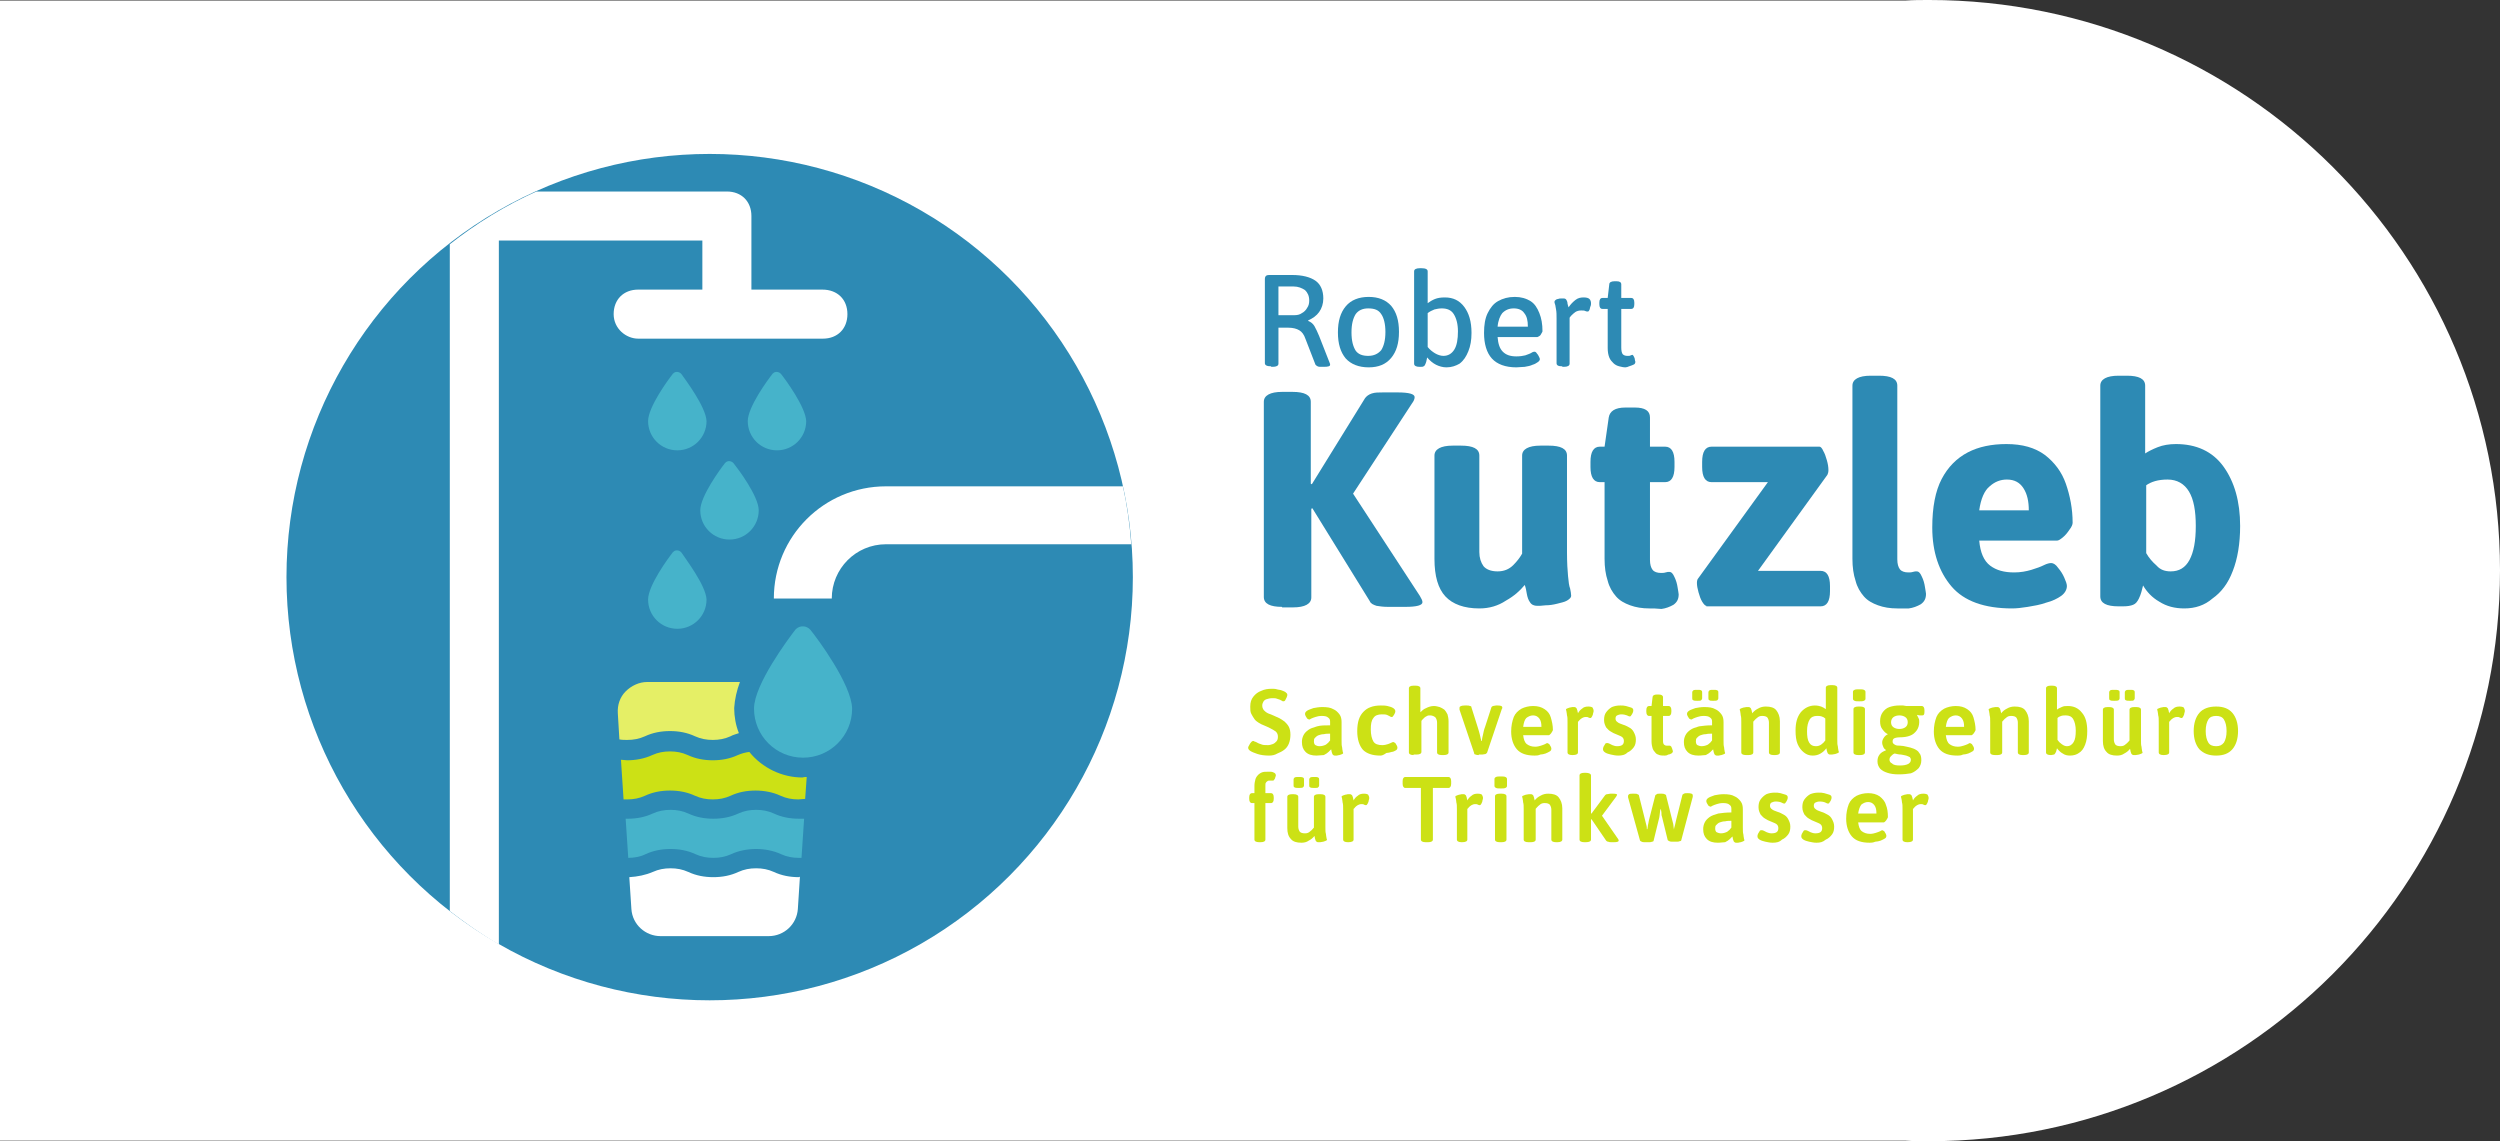<?xml version="1.0" encoding="utf-8"?>
<!-- Generator: Adobe Illustrator 27.0.0, SVG Export Plug-In . SVG Version: 6.00 Build 0)  -->
<svg version="1.1" id="Ebene_2_00000129924380348402092450000000781062879333935264_"
	 xmlns="http://www.w3.org/2000/svg" xmlns:xlink="http://www.w3.org/1999/xlink" x="0px" y="0px" viewBox="0 0 479.1 218.7"
	 style="enable-background:new 0 0 479.1 218.7;" xml:space="preserve">
<rect x="0" y="0" width="479.1" height="218.7" fill="#333333" stroke="none"/>
<style type="text/css">
	.st0{fill:#FFFFFF;}
	.st1{fill:#2D8AB4;}
	.st2{fill:#CCE115;}
	.st3{fill:#46B3CA;}
	.st4{fill:#E5EF66;}
</style>
<path class="st0" d="M369.7,0c-1.5,0-3,0-4.5,0.1H0v218.5h365.2c1.5,0.1,3,0.1,4.5,0.1c60.4,0,109.4-49,109.4-109.4S430.1,0,369.7,0
	z"/>
<g>
	<g>
		<path class="st1" d="M245.7,116.3c-2.3,0-3.5-0.6-3.5-1.9V77c0-1.2,1.2-1.9,3.5-1.9h2c2.3,0,3.5,0.6,3.5,1.9v15.7l0.2,0.1
			l10.2-16.5c0.3-0.4,0.7-0.7,1.3-0.9c0.6-0.2,1.3-0.2,2.2-0.2h2.7c2.2,0,3.3,0.3,3.3,0.9c0,0.4-0.2,0.8-0.5,1.2l-11.3,17.3
			l12.8,19.6c0.3,0.5,0.5,0.9,0.5,1.2c0,0.6-1.1,0.9-3.3,0.9H266c-0.9,0-1.6-0.1-2.2-0.2c-0.6-0.2-1.1-0.4-1.3-0.9l-11-17.8
			l-0.2,0.1v17c0,1.2-1.2,1.9-3.5,1.9H245.7z"/>
		<path class="st1" d="M283.5,116.6c-2.9,0-5.1-0.8-6.5-2.3s-2.1-3.9-2.1-7.2V87.3c0-1.2,1.2-1.9,3.5-1.9h1.6c2.3,0,3.5,0.6,3.5,1.9
			v18.5c0,1.1,0.3,2,0.8,2.7c0.5,0.6,1.4,1,2.7,1c1.2,0,2.2-0.4,3-1.2c0.8-0.8,1.3-1.5,1.7-2.2V87.3c0-1.2,1.2-1.9,3.5-1.9h1.6
			c2.3,0,3.5,0.6,3.5,1.9v18.5c0,2,0.1,3.6,0.2,4.6c0.1,1.1,0.2,1.9,0.4,2.4c0.1,0.5,0.2,1,0.2,1.4c0,0.3-0.3,0.6-0.8,0.9
			s-1.2,0.4-1.9,0.6c-0.8,0.2-1.5,0.3-2.2,0.3c-0.7,0.1-1.3,0.1-1.6,0.1c-0.6,0-1.1-0.2-1.4-0.7c-0.3-0.4-0.5-1-0.6-1.6
			c-0.1-0.6-0.2-1.2-0.4-1.7c-0.9,1.1-2,2.1-3.6,3C287.1,116.1,285.4,116.6,283.5,116.6z"/>
		<path class="st1" d="M316.1,116.6c-1.4,0-2.6-0.2-3.7-0.6s-2-0.9-2.7-1.7c-0.7-0.8-1.3-1.8-1.6-3c-0.4-1.2-0.6-2.6-0.6-4.2V92.4
			h-0.9c-1.2,0-1.8-1-1.8-2.9v-1c0-1.9,0.6-2.9,1.8-2.9h0.9l0.8-5.6c0.2-1.2,1.2-1.9,3.2-1.9h1.8c1.9,0,2.9,0.6,2.9,1.9v5.6h2.9
			c1.2,0,1.8,1,1.8,2.9v1c0,1.9-0.6,2.9-1.8,2.9h-2.9v14.9c0,0.9,0.2,1.5,0.5,1.9c0.3,0.4,0.9,0.6,1.6,0.6c0.3,0,0.6,0,0.9-0.1
			c0.3-0.1,0.5-0.1,0.7-0.1c0.4,0,0.7,0.3,1,1c0.3,0.6,0.5,1.3,0.6,2c0.1,0.7,0.2,1.1,0.2,1.3c0,0.9-0.3,1.5-1,2
			c-0.7,0.4-1.5,0.7-2.3,0.8C317.5,116.6,316.7,116.6,316.1,116.6z"/>
		<path class="st1" d="M327,116.1c-0.2,0-0.5-0.3-0.8-0.8c-0.3-0.5-0.5-1.1-0.7-1.8c-0.2-0.7-0.3-1.3-0.3-1.8c0-0.4,0.1-0.7,0.2-0.8
			l13.4-18.5H328c-1.2,0-1.8-1-1.8-2.9v-1c0-1.9,0.6-2.9,1.8-2.9h20.7c0.2,0,0.5,0.3,0.7,0.8c0.3,0.5,0.5,1.1,0.7,1.8
			c0.2,0.7,0.3,1.3,0.3,1.9c0,0.4-0.1,0.7-0.2,0.9l-13.3,18.4h12c1.2,0,1.8,1,1.8,2.9v1c0,1.9-0.6,2.9-1.8,2.9H327z"/>
		<path class="st1" d="M363.6,116.6c-1.4,0-2.6-0.2-3.7-0.6c-1.1-0.4-2-0.9-2.7-1.7c-0.7-0.8-1.3-1.8-1.6-3
			c-0.4-1.2-0.6-2.6-0.6-4.2V73.9c0-1.2,1.2-1.9,3.5-1.9h1.6c2.3,0,3.5,0.6,3.5,1.9v33.3c0,0.9,0.2,1.5,0.5,1.9
			c0.3,0.4,0.9,0.6,1.6,0.6c0.3,0,0.6,0,0.9-0.1c0.3-0.1,0.5-0.1,0.7-0.1c0.4,0,0.7,0.3,1,1c0.3,0.6,0.5,1.3,0.6,2
			c0.1,0.7,0.2,1.1,0.2,1.3c0,0.9-0.3,1.5-1,2c-0.7,0.4-1.5,0.7-2.3,0.8C364.9,116.6,364.2,116.6,363.6,116.6z"/>
		<path class="st1" d="M385.6,116.6c-5.3,0-9.2-1.4-11.6-4.2c-2.4-2.8-3.7-6.6-3.7-11.3c0-3.9,0.6-7,1.8-9.3c1.2-2.3,2.9-4,5-5.1
			c2.1-1.1,4.6-1.6,7.4-1.6c3.1,0,5.5,0.7,7.4,2.1c1.8,1.4,3.2,3.2,4,5.5c0.8,2.3,1.3,4.8,1.3,7.5c0,0.3-0.2,0.8-0.6,1.3
			c-0.4,0.6-0.8,1.1-1.3,1.5c-0.5,0.4-0.8,0.6-1.1,0.6h-14.9c0.2,2.3,0.9,3.9,2.1,4.8c1.2,0.9,2.7,1.3,4.6,1.3
			c1.2,0,2.3-0.2,3.3-0.5c1-0.3,1.8-0.6,2.4-0.9c0.6-0.3,1.1-0.4,1.4-0.4c0.4,0,0.9,0.3,1.3,0.9c0.5,0.6,0.9,1.2,1.2,1.9
			c0.3,0.7,0.5,1.2,0.5,1.6c0,0.7-0.4,1.4-1.1,1.9s-1.7,1-2.9,1.3c-1.1,0.4-2.3,0.6-3.5,0.8C387.4,116.5,386.4,116.6,385.6,116.6z
			 M379.3,97.8h9.5c0-1.7-0.3-3.1-1-4.2c-0.7-1.1-1.7-1.7-3.2-1.7c-1.2,0-2.3,0.4-3.3,1.3C380.3,94,379.6,95.6,379.3,97.8z"/>
		<path class="st1" d="M418.6,116.6c-1.8,0-3.4-0.4-4.8-1.3c-1.4-0.8-2.4-1.9-3.1-3.1c-0.2,0.8-0.4,1.7-0.8,2.5
			c-0.3,0.6-0.6,1-1.1,1.2c-0.5,0.2-1.1,0.3-2,0.3H406c-2.3,0-3.5-0.6-3.5-1.9V73.9c0-1.2,1.2-1.9,3.5-1.9h1.6
			c2.3,0,3.5,0.6,3.5,1.9v13c0.6-0.4,1.4-0.8,2.4-1.2c1-0.4,2.2-0.6,3.5-0.6c3.9,0,7,1.4,9.1,4.3c2.1,2.9,3.2,6.7,3.2,11.4
			c0,3.4-0.5,6.3-1.4,8.6c-0.9,2.4-2.2,4.1-3.9,5.3C422.5,116,420.7,116.6,418.6,116.6z M416,109.5c1.6,0,2.8-0.7,3.6-2.2
			c0.8-1.5,1.2-3.6,1.2-6.5c0-2.9-0.4-5.1-1.3-6.6c-0.9-1.5-2.3-2.3-4.1-2.3c-0.9,0-1.7,0.1-2.4,0.3c-0.7,0.2-1.3,0.5-1.7,0.8v13
			c0.5,0.9,1.2,1.7,2,2.4C414,109.2,414.9,109.5,416,109.5z"/>
	</g>
	<g>
		<g>
			<path class="st1" d="M243.6,70.2c-0.8,0-1.2-0.2-1.2-0.6V53.5c0-0.6,0.3-0.8,0.8-0.8h4.4c2,0,3.5,0.4,4.5,1.1
				c1,0.7,1.5,1.9,1.5,3.4c0,1-0.3,1.9-0.8,2.6c-0.5,0.7-1.2,1.2-2.1,1.6v0.1c0.5,0.2,0.9,0.5,1.2,1c0.3,0.5,0.6,1.2,0.9,1.9l2,5.1
				c0.1,0.2,0.1,0.3,0.1,0.4c0,0.3-0.4,0.4-1.2,0.4h-0.5c-0.3,0-0.5,0-0.7-0.1c-0.2-0.1-0.3-0.2-0.4-0.3l-1.9-4.9
				c-0.3-0.9-0.7-1.4-1.2-1.7c-0.5-0.3-1.2-0.5-2.1-0.5h-1.9v6.9c0,0.4-0.4,0.6-1.1,0.6H243.6z M245.1,60.4h3c0.5,0,1-0.1,1.4-0.4
				c0.4-0.2,0.8-0.6,1-1c0.3-0.4,0.4-0.9,0.4-1.4c0-0.9-0.3-1.5-0.8-2c-0.6-0.4-1.3-0.7-2.2-0.7h-2.9V60.4z"/>
			<path class="st1" d="M262.3,70.4c-1.9,0-3.4-0.6-4.4-1.7c-1-1.2-1.5-2.8-1.5-5c0-2.2,0.5-3.8,1.5-5c1-1.2,2.5-1.8,4.4-1.8
				c1.9,0,3.3,0.6,4.3,1.7c1,1.2,1.5,2.8,1.5,5c0,2.2-0.5,3.8-1.5,5C265.6,69.8,264.2,70.4,262.3,70.4z M262.2,68.2
				c1.1,0,1.9-0.4,2.5-1.1c0.5-0.8,0.8-1.9,0.8-3.5c0-1.5-0.3-2.7-0.8-3.4c-0.5-0.8-1.3-1.1-2.5-1.1c-1.1,0-1.9,0.4-2.4,1.1
				c-0.5,0.8-0.8,1.9-0.8,3.5c0,1.6,0.3,2.7,0.8,3.5C260.3,67.9,261.1,68.2,262.2,68.2z"/>
			<path class="st1" d="M277.2,70.4c-0.7,0-1.4-0.2-2-0.5c-0.6-0.3-1.2-0.8-1.7-1.4c-0.1,0.6-0.2,1-0.4,1.4
				c-0.1,0.2-0.2,0.3-0.3,0.3c-0.1,0.1-0.3,0.1-0.6,0.1H272c-0.6,0-1-0.2-1-0.6V52c0-0.4,0.4-0.6,1.1-0.6h0.3c0.8,0,1.2,0.2,1.2,0.6
				v6.1c0.4-0.3,0.9-0.6,1.4-0.8c0.5-0.2,1.1-0.3,1.9-0.3c1.6,0,2.8,0.6,3.7,1.8c0.9,1.2,1.4,2.8,1.4,5c0,1.4-0.2,2.5-0.6,3.5
				c-0.4,1-0.9,1.8-1.7,2.4C279,70.1,278.2,70.4,277.2,70.4z M276.6,68.2c0.9,0,1.6-0.4,2.1-1.2c0.5-0.8,0.7-2,0.7-3.5
				c0-1.4-0.3-2.5-0.8-3.3c-0.5-0.8-1.3-1.1-2.3-1.1c-0.5,0-1,0.1-1.4,0.2c-0.5,0.2-0.9,0.4-1.3,0.7v6.5c0.4,0.5,0.9,0.9,1.4,1.2
				C275.5,68,276.1,68.2,276.6,68.2z"/>
			<path class="st1" d="M290.6,70.4c-2.1,0-3.7-0.6-4.7-1.7c-1-1.1-1.5-2.8-1.5-4.9c0-1.5,0.2-2.8,0.7-3.8c0.5-1,1.1-1.8,2-2.3
				c0.9-0.5,1.9-0.8,3.2-0.8c1.2,0,2.2,0.3,3,0.8c0.8,0.5,1.3,1.3,1.7,2.3s0.6,2.1,0.6,3.5c0,0.1-0.1,0.2-0.2,0.4
				c-0.1,0.2-0.2,0.4-0.4,0.5s-0.3,0.2-0.4,0.2H287c0.1,1.3,0.4,2.2,1,2.8c0.6,0.6,1.4,0.9,2.6,0.9c0.7,0,1.3-0.1,1.7-0.2
				c0.5-0.2,0.9-0.3,1.2-0.5c0.3-0.2,0.5-0.2,0.6-0.2c0.1,0,0.3,0.1,0.4,0.3c0.2,0.2,0.3,0.4,0.4,0.6c0.1,0.2,0.2,0.4,0.2,0.5
				c0,0.2-0.1,0.4-0.4,0.6c-0.3,0.2-0.6,0.4-1,0.5c-0.4,0.2-0.9,0.3-1.5,0.4C291.7,70.3,291.1,70.4,290.6,70.4z M287,62.6h5.8
				c0-1.2-0.2-2-0.7-2.6c-0.4-0.6-1.1-0.9-2-0.9c-0.9,0-1.6,0.3-2.2,0.9C287.5,60.5,287.1,61.4,287,62.6z"/>
			<path class="st1" d="M299.4,70.2c-0.8,0-1.1-0.2-1.1-0.6v-8.5c0-0.7,0-1.3-0.1-1.8c-0.1-0.4-0.1-0.8-0.2-1
				c-0.1-0.2-0.1-0.4-0.1-0.5c0-0.1,0.1-0.2,0.2-0.3c0.1-0.1,0.3-0.2,0.5-0.2c0.2-0.1,0.4-0.1,0.6-0.1c0.2,0,0.4,0,0.5,0
				c0.2,0,0.4,0.1,0.5,0.3c0.1,0.2,0.2,0.4,0.2,0.7c0.1,0.3,0.1,0.5,0.2,0.7c0.4-0.6,0.8-1,1.3-1.4c0.5-0.4,1-0.5,1.6-0.5
				c0.5,0,0.9,0.1,1.1,0.3c0.2,0.2,0.3,0.5,0.3,0.8c0,0.2,0,0.4-0.1,0.6c-0.1,0.2-0.1,0.5-0.2,0.7c-0.1,0.2-0.2,0.3-0.3,0.3
				c-0.2,0-0.3,0-0.5-0.1c-0.2-0.1-0.4-0.1-0.8-0.1c-0.4,0-0.8,0.1-1.1,0.3c-0.3,0.2-0.6,0.5-0.8,0.7c-0.2,0.2-0.3,0.4-0.3,0.4v8.8
				c0,0.4-0.4,0.6-1.1,0.6H299.4z"/>
			<path class="st1" d="M311.5,70.4c-0.4,0-0.8-0.1-1.2-0.2c-0.4-0.1-0.8-0.3-1.1-0.6c-0.3-0.3-0.6-0.6-0.8-1.1
				c-0.2-0.5-0.3-1.1-0.3-1.8v-7.5h-1c-0.4,0-0.6-0.3-0.6-0.9V58c0-0.6,0.2-0.9,0.6-0.9h1l0.3-2.6c0-0.4,0.4-0.6,1-0.6h0.4
				c0.6,0,0.9,0.2,0.9,0.6v2.6h1.9c0.4,0,0.6,0.3,0.6,0.9v0.3c0,0.6-0.2,0.9-0.6,0.9h-1.9v7.4c0,0.6,0.1,1.1,0.3,1.3
				c0.2,0.2,0.5,0.3,0.9,0.3c0.3,0,0.5,0,0.6-0.1c0.1,0,0.2-0.1,0.3-0.1c0.1,0,0.2,0.1,0.3,0.3c0.1,0.2,0.2,0.4,0.2,0.6
				c0,0.2,0.1,0.4,0.1,0.4c0,0.3-0.1,0.5-0.4,0.6c-0.2,0.1-0.5,0.2-0.8,0.3C312,70.3,311.7,70.4,311.5,70.4z"/>
		</g>
	</g>
	<g>
		<path class="st2" d="M243.2,144.8c-0.8,0-1.6-0.1-2.2-0.3c-0.6-0.2-1.1-0.4-1.4-0.6c-0.3-0.2-0.4-0.4-0.4-0.6
			c0-0.2,0.1-0.3,0.2-0.5c0.1-0.2,0.2-0.4,0.4-0.6s0.3-0.2,0.4-0.2c0,0,0.1,0,0.2,0.1c0.1,0,0.2,0.1,0.3,0.1
			c0.2,0.1,0.5,0.3,0.9,0.4c0.4,0.2,0.8,0.2,1.4,0.2c0.3,0,0.6-0.1,0.9-0.2c0.3-0.1,0.5-0.3,0.7-0.5c0.2-0.2,0.3-0.5,0.3-0.9
			c0-0.4-0.1-0.7-0.4-1c-0.3-0.2-0.6-0.4-1-0.6c-0.4-0.2-0.8-0.4-1.3-0.6c-0.3-0.1-0.7-0.3-1-0.5c-0.3-0.2-0.6-0.4-0.8-0.7
			s-0.4-0.6-0.6-1s-0.2-0.8-0.2-1.4c0-0.8,0.2-1.4,0.6-1.9c0.4-0.5,0.9-0.9,1.5-1.1c0.6-0.3,1.3-0.4,2-0.4c0.4,0,0.7,0,1,0.1
			c0.3,0.1,0.7,0.1,0.9,0.2c0.3,0.1,0.5,0.2,0.7,0.3c0.2,0.2,0.4,0.3,0.4,0.5c0,0.1,0,0.3-0.1,0.5c-0.1,0.2-0.2,0.4-0.3,0.6
			s-0.3,0.2-0.4,0.2c-0.1,0-0.1,0-0.2-0.1c-0.1,0-0.2-0.1-0.4-0.2c-0.2-0.1-0.4-0.1-0.6-0.2c-0.2-0.1-0.5-0.1-0.9-0.1
			c-0.4,0-0.8,0.1-1.1,0.2c-0.3,0.1-0.5,0.3-0.6,0.5c-0.1,0.2-0.2,0.4-0.2,0.7c0,0.4,0.1,0.6,0.3,0.9c0.2,0.2,0.4,0.4,0.8,0.6
			c0.3,0.1,0.7,0.3,1,0.4c0.4,0.2,0.7,0.3,1.1,0.5c0.4,0.2,0.7,0.4,1.1,0.7c0.3,0.3,0.6,0.6,0.8,1c0.2,0.4,0.3,0.9,0.3,1.5
			c0,0.6-0.1,1.2-0.3,1.7c-0.2,0.5-0.5,0.9-0.9,1.2c-0.4,0.3-0.8,0.5-1.3,0.7C244.3,144.7,243.8,144.8,243.2,144.8z"/>
		<path class="st2" d="M252.3,144.8c-0.9,0-1.6-0.2-2.1-0.7c-0.5-0.5-0.7-1.1-0.7-1.9c0-0.5,0.1-0.9,0.3-1.3c0.2-0.4,0.5-0.7,0.9-1
			c0.4-0.3,1-0.5,1.7-0.7s1.5-0.2,2.5-0.2v-0.7c0-0.4-0.1-0.6-0.4-0.8c-0.2-0.2-0.6-0.3-1.2-0.3c-0.5,0-0.9,0.1-1.2,0.2
			c-0.3,0.1-0.6,0.2-0.8,0.3c-0.2,0.1-0.3,0.2-0.4,0.2c-0.1,0-0.2-0.1-0.4-0.2c-0.1-0.2-0.2-0.3-0.3-0.5c-0.1-0.2-0.1-0.3-0.1-0.4
			c0-0.2,0.1-0.4,0.4-0.6c0.3-0.2,0.7-0.3,1.2-0.5c0.5-0.1,1.1-0.2,1.7-0.2c0.9,0,1.6,0.1,2.1,0.4c0.5,0.2,0.9,0.6,1.2,1
			c0.3,0.4,0.4,0.9,0.4,1.5v3.5c0,0.6,0,1,0.1,1.3c0,0.3,0.1,0.6,0.1,0.7c0,0.2,0.1,0.3,0.1,0.4c0,0.1-0.1,0.2-0.2,0.2
			c-0.1,0.1-0.3,0.1-0.5,0.2c-0.2,0-0.4,0.1-0.5,0.1c-0.2,0-0.3,0-0.4,0c-0.2,0-0.3-0.1-0.4-0.2s-0.1-0.3-0.2-0.5
			c0-0.2-0.1-0.4-0.1-0.5c-0.1,0.1-0.3,0.3-0.5,0.5c-0.2,0.2-0.5,0.4-0.9,0.6C253.3,144.7,252.8,144.8,252.3,144.8z M252.9,143
			c0.4,0,0.8-0.1,1.2-0.3c0.3-0.2,0.6-0.5,0.8-0.8v-1.3c-0.4,0-0.8,0-1.2,0.1c-0.4,0-0.7,0.1-1,0.2c-0.3,0.1-0.5,0.3-0.7,0.5
			c-0.2,0.2-0.2,0.4-0.2,0.7c0,0.3,0.1,0.6,0.3,0.7C252.3,142.9,252.5,143,252.9,143z"/>
		<path class="st2" d="M264.5,144.8c-1.5,0-2.6-0.4-3.3-1.1c-0.7-0.8-1.1-2-1.1-3.6c0-0.8,0.1-1.6,0.3-2.2c0.2-0.6,0.5-1.1,0.9-1.5
			c0.4-0.4,0.8-0.7,1.4-0.9c0.5-0.2,1.2-0.3,1.9-0.3c0.4,0,0.9,0,1.3,0.1c0.4,0.1,0.8,0.2,1.1,0.4c0.3,0.2,0.4,0.4,0.4,0.6
			c0,0.1,0,0.2-0.1,0.4c-0.1,0.2-0.2,0.4-0.3,0.5c-0.1,0.2-0.2,0.2-0.3,0.2c0,0-0.1,0-0.1,0c0,0-0.1,0-0.2-0.1
			c-0.2-0.1-0.4-0.2-0.6-0.3c-0.3-0.1-0.6-0.1-1-0.1c-0.7,0-1.3,0.2-1.6,0.7c-0.4,0.5-0.5,1.2-0.5,2.2c0,1,0.2,1.8,0.5,2.3
			c0.3,0.5,0.9,0.7,1.7,0.7c0.4,0,0.8-0.1,1.1-0.2c0.3-0.1,0.5-0.2,0.7-0.3c0.1,0,0.1,0,0.2-0.1c0,0,0.1,0,0.1,0
			c0.1,0,0.2,0.1,0.4,0.2c0.1,0.2,0.2,0.3,0.3,0.5c0.1,0.2,0.1,0.3,0.1,0.4c0,0.2-0.1,0.4-0.3,0.5c-0.2,0.1-0.5,0.3-0.8,0.3
			c-0.3,0.1-0.7,0.2-1,0.2C265,144.8,264.7,144.8,264.5,144.8z"/>
		<path class="st2" d="M270.9,144.7c-0.6,0-0.9-0.2-0.9-0.5v-12.3c0-0.3,0.3-0.5,0.9-0.5h0.4c0.6,0,0.9,0.2,0.9,0.5v4.6
			c0.3-0.3,0.6-0.6,1.1-0.8c0.4-0.2,0.9-0.4,1.5-0.4c0.4,0,0.7,0.1,1.1,0.2c0.3,0.1,0.6,0.3,0.9,0.5c0.2,0.2,0.4,0.5,0.6,0.9
			c0.1,0.4,0.2,0.8,0.2,1.3v6c0,0.3-0.3,0.5-0.9,0.5h-0.4c-0.6,0-0.9-0.2-0.9-0.5v-5.7c0-0.4-0.1-0.7-0.3-1c-0.2-0.2-0.6-0.4-1-0.4
			c-0.2,0-0.5,0-0.6,0.1c-0.2,0.1-0.4,0.2-0.5,0.3c-0.1,0.1-0.3,0.3-0.4,0.4c-0.1,0.1-0.2,0.2-0.2,0.3v5.9c0,0.3-0.3,0.5-0.9,0.5
			H270.9z"/>
		<path class="st2" d="M283.4,144.7c-0.2,0-0.4,0-0.6-0.1c-0.2,0-0.3-0.1-0.3-0.3l-2.8-8.3c0,0,0-0.1,0-0.2s0-0.1,0-0.2
			c0-0.2,0.3-0.4,1-0.4h0.4c0.2,0,0.4,0,0.6,0.1c0.2,0,0.3,0.1,0.3,0.3l1.2,3.8c0.1,0.4,0.3,0.9,0.4,1.4c0.1,0.5,0.2,0.9,0.3,1.2
			h0.1c0-0.4,0.1-0.8,0.2-1.2c0.1-0.5,0.2-1,0.4-1.5l1.2-3.7c0-0.1,0.1-0.2,0.3-0.3c0.2,0,0.4-0.1,0.6-0.1h0.3
			c0.6,0,0.9,0.1,0.9,0.4c0,0.1,0,0.2-0.1,0.3l-2.8,8.3c0,0.1-0.2,0.2-0.3,0.3c-0.2,0-0.4,0.1-0.6,0.1H283.4z"/>
		<path class="st2" d="M294.1,144.8c-1.6,0-2.7-0.4-3.4-1.2c-0.7-0.8-1.1-2-1.1-3.4c0-1.1,0.2-2,0.5-2.8c0.3-0.7,0.8-1.2,1.5-1.6
			c0.6-0.3,1.4-0.5,2.2-0.5c0.9,0,1.6,0.2,2.2,0.6s1,0.9,1.2,1.6s0.4,1.5,0.4,2.4c0,0.1-0.1,0.2-0.2,0.4c-0.1,0.2-0.2,0.3-0.3,0.4
			c-0.1,0.1-0.2,0.2-0.3,0.2h-4.9c0.1,0.8,0.3,1.4,0.7,1.7c0.4,0.3,0.9,0.5,1.6,0.5c0.4,0,0.8-0.1,1.1-0.2c0.3-0.1,0.6-0.2,0.8-0.3
			c0.2-0.1,0.3-0.2,0.4-0.2c0.1,0,0.2,0.1,0.4,0.2c0.1,0.2,0.2,0.3,0.3,0.5c0.1,0.2,0.1,0.3,0.1,0.4c0,0.2-0.1,0.4-0.3,0.5
			c-0.2,0.1-0.5,0.3-0.8,0.4c-0.3,0.1-0.7,0.2-1,0.2C294.8,144.8,294.4,144.8,294.1,144.8z M291.9,139.3h3.5c0-0.7-0.1-1.2-0.4-1.6
			c-0.3-0.4-0.7-0.6-1.2-0.6c-0.5,0-0.9,0.2-1.3,0.5C292.2,137.9,292,138.5,291.9,139.3z"/>
		<path class="st2" d="M301.3,144.7c-0.6,0-0.9-0.2-0.9-0.5v-5.8c0-0.6,0-1-0.1-1.3c0-0.3-0.1-0.6-0.1-0.7c0-0.2-0.1-0.3-0.1-0.4
			c0-0.1,0.1-0.2,0.2-0.2c0.1-0.1,0.3-0.1,0.5-0.2c0.2,0,0.4-0.1,0.5-0.1c0.2,0,0.3,0,0.4,0c0.2,0,0.3,0.1,0.4,0.2
			c0.1,0.1,0.1,0.3,0.2,0.5c0,0.2,0.1,0.3,0.1,0.5c0.2-0.4,0.5-0.7,0.8-0.9c0.3-0.3,0.7-0.4,1.2-0.4c0.4,0,0.7,0.1,0.8,0.2
			c0.1,0.2,0.2,0.4,0.2,0.6c0,0.1,0,0.3-0.1,0.5c0,0.2-0.1,0.4-0.2,0.6c-0.1,0.2-0.2,0.3-0.3,0.3c-0.1,0-0.2,0-0.4-0.1
			c-0.1-0.1-0.3-0.1-0.5-0.1c-0.3,0-0.5,0.1-0.7,0.2c-0.2,0.1-0.4,0.3-0.5,0.4c-0.1,0.1-0.2,0.3-0.3,0.3v5.9c0,0.3-0.3,0.5-1,0.5
			H301.3z"/>
		<path class="st2" d="M310.1,144.8c-0.5,0-0.9-0.1-1.4-0.2c-0.4-0.1-0.8-0.2-1.1-0.4c-0.3-0.2-0.4-0.4-0.4-0.6c0-0.1,0-0.3,0.1-0.5
			c0.1-0.2,0.2-0.3,0.3-0.5c0.1-0.2,0.2-0.2,0.4-0.2c0.1,0,0.2,0,0.4,0.1c0.2,0.1,0.4,0.2,0.6,0.3c0.3,0.1,0.5,0.2,0.9,0.2
			c0.9,0,1.3-0.3,1.3-1c0-0.3-0.1-0.6-0.4-0.8c-0.3-0.2-0.7-0.3-1.1-0.5c-0.3-0.1-0.7-0.3-1-0.5c-0.4-0.2-0.6-0.5-0.9-0.8
			c-0.2-0.4-0.4-0.8-0.4-1.4c0-0.6,0.1-1.1,0.4-1.5s0.6-0.7,1.1-1c0.5-0.2,1-0.3,1.6-0.3c0.4,0,0.7,0,1.1,0.1c0.4,0.1,0.7,0.2,1,0.3
			s0.4,0.3,0.4,0.5c0,0.1,0,0.3-0.1,0.5c-0.1,0.2-0.2,0.4-0.3,0.5c-0.1,0.2-0.2,0.2-0.3,0.2c-0.1,0-0.3-0.1-0.5-0.2
			c-0.3-0.1-0.6-0.2-1.1-0.2c-0.3,0-0.6,0.1-0.8,0.2c-0.2,0.1-0.3,0.3-0.3,0.6c0,0.3,0.1,0.5,0.4,0.7c0.2,0.2,0.6,0.3,1.1,0.5
			c0.4,0.1,0.7,0.3,1.1,0.5c0.4,0.2,0.7,0.5,0.9,0.9c0.2,0.4,0.4,0.8,0.4,1.4c0,0.6-0.1,1.1-0.4,1.5c-0.3,0.4-0.7,0.8-1.2,1
			C311.4,144.7,310.8,144.8,310.1,144.8z"/>
		<path class="st2" d="M319,144.8c-0.3,0-0.7,0-1-0.1c-0.3-0.1-0.6-0.2-0.8-0.5c-0.2-0.2-0.4-0.5-0.5-0.8c-0.1-0.3-0.2-0.8-0.2-1.3
			v-4.9H316c-0.3,0-0.5-0.3-0.5-0.8v-0.3c0-0.5,0.2-0.8,0.5-0.8h0.5l0.2-1.7c0-0.3,0.3-0.5,0.8-0.5h0.4c0.5,0,0.8,0.2,0.8,0.5v1.7
			h1.1c0.3,0,0.5,0.3,0.5,0.8v0.3c0,0.5-0.2,0.8-0.5,0.8h-1.1v4.8c0,0.4,0.1,0.6,0.2,0.7c0.1,0.1,0.3,0.2,0.5,0.2c0.2,0,0.3,0,0.4,0
			c0.1,0,0.2,0,0.2,0c0.1,0,0.2,0.1,0.3,0.2c0.1,0.2,0.1,0.3,0.2,0.5c0,0.2,0.1,0.3,0.1,0.3c0,0.2-0.1,0.4-0.3,0.5
			c-0.2,0.1-0.4,0.2-0.6,0.2C319.4,144.8,319.2,144.8,319,144.8z"/>
		<path class="st2" d="M325.5,144.8c-0.9,0-1.6-0.2-2.1-0.7c-0.5-0.5-0.7-1.1-0.7-1.9c0-0.5,0.1-0.9,0.3-1.3c0.2-0.4,0.5-0.7,0.9-1
			c0.4-0.3,1-0.5,1.7-0.7c0.7-0.1,1.5-0.2,2.5-0.2v-0.7c0-0.4-0.1-0.6-0.4-0.8c-0.2-0.2-0.6-0.3-1.2-0.3c-0.5,0-0.9,0.1-1.2,0.2
			c-0.3,0.1-0.6,0.2-0.8,0.3c-0.2,0.1-0.3,0.2-0.4,0.2c-0.1,0-0.2-0.1-0.4-0.2c-0.1-0.2-0.2-0.3-0.3-0.5c-0.1-0.2-0.1-0.3-0.1-0.4
			c0-0.2,0.1-0.4,0.4-0.6c0.3-0.2,0.7-0.3,1.2-0.5c0.5-0.1,1.1-0.2,1.7-0.2c0.9,0,1.6,0.1,2.1,0.4c0.5,0.2,0.9,0.6,1.2,1
			c0.3,0.4,0.4,0.9,0.4,1.5v3.5c0,0.6,0,1,0.1,1.3c0,0.3,0.1,0.6,0.1,0.7c0,0.2,0.1,0.3,0.1,0.4c0,0.1-0.1,0.2-0.2,0.2
			c-0.1,0.1-0.3,0.1-0.5,0.2c-0.2,0-0.4,0.1-0.5,0.1c-0.2,0-0.3,0-0.4,0c-0.2,0-0.3-0.1-0.4-0.2s-0.1-0.3-0.2-0.5
			c0-0.2-0.1-0.4-0.1-0.5c-0.1,0.1-0.3,0.3-0.5,0.5c-0.2,0.2-0.5,0.4-0.9,0.6C326.5,144.7,326.1,144.8,325.5,144.8z M325.3,134.3
			c-0.4,0-0.6,0-0.8-0.1c-0.2-0.1-0.2-0.2-0.2-0.4v-1.1c0-0.2,0.1-0.3,0.2-0.4c0.2-0.1,0.4-0.1,0.8-0.1c0.3,0,0.6,0,0.7,0.1
			c0.2,0.1,0.2,0.2,0.2,0.4v1.1c0,0.2-0.1,0.3-0.2,0.4C325.9,134.3,325.7,134.3,325.3,134.3z M326.1,143c0.4,0,0.8-0.1,1.2-0.3
			c0.3-0.2,0.6-0.5,0.8-0.8v-1.3c-0.4,0-0.8,0-1.2,0.1c-0.4,0-0.7,0.1-1,0.2c-0.3,0.1-0.5,0.3-0.7,0.5c-0.2,0.2-0.2,0.4-0.2,0.7
			c0,0.3,0.1,0.6,0.3,0.7C325.5,142.9,325.8,143,326.1,143z M328.3,134.3c-0.3,0-0.6,0-0.7-0.1c-0.2-0.1-0.2-0.2-0.2-0.4v-1.1
			c0-0.2,0.1-0.3,0.2-0.4c0.2-0.1,0.4-0.1,0.7-0.1c0.4,0,0.6,0,0.8,0.1c0.2,0.1,0.2,0.2,0.2,0.4v1.1c0,0.2-0.1,0.3-0.2,0.4
			C328.9,134.3,328.7,134.3,328.3,134.3z"/>
		<path class="st2" d="M334.6,144.7c-0.6,0-0.9-0.2-0.9-0.5v-5.8c0-0.6,0-1-0.1-1.3c0-0.3-0.1-0.6-0.1-0.7c0-0.2-0.1-0.3-0.1-0.4
			c0-0.1,0.1-0.2,0.2-0.2c0.1-0.1,0.3-0.1,0.5-0.2c0.2,0,0.4-0.1,0.6-0.1c0.2,0,0.3,0,0.4,0c0.2,0,0.3,0.1,0.4,0.2
			c0.1,0.1,0.1,0.3,0.2,0.5c0,0.2,0.1,0.3,0.1,0.5c0.3-0.4,0.7-0.7,1.1-0.9c0.5-0.3,1-0.4,1.5-0.4c0.9,0,1.6,0.2,2,0.7
			c0.4,0.5,0.7,1.2,0.7,2.1v6c0,0.3-0.3,0.5-0.9,0.5h-0.3c-0.6,0-0.9-0.2-0.9-0.5v-5.7c0-0.4-0.1-0.7-0.3-1c-0.2-0.2-0.5-0.3-1-0.3
			c-0.4,0-0.7,0.1-1,0.4c-0.3,0.2-0.5,0.5-0.7,0.7v5.9c0,0.3-0.3,0.5-0.9,0.5H334.6z"/>
		<path class="st2" d="M347.4,144.8c-0.7,0-1.2-0.2-1.7-0.6c-0.5-0.4-0.9-0.9-1.2-1.6s-0.4-1.6-0.4-2.6c0-1.5,0.3-2.6,1-3.5
			c0.7-0.8,1.6-1.3,2.7-1.3c0.5,0,0.9,0.1,1.2,0.2c0.3,0.1,0.6,0.3,0.9,0.5v-4.1c0-0.3,0.3-0.5,0.9-0.5h0.4c0.6,0,0.9,0.2,0.9,0.5
			v9.9c0,0.6,0,1,0.1,1.3c0,0.3,0.1,0.6,0.1,0.7c0,0.2,0.1,0.3,0.1,0.4c0,0.1-0.1,0.2-0.2,0.2c-0.1,0.1-0.3,0.1-0.5,0.2
			c-0.2,0-0.4,0.1-0.6,0.1c-0.2,0-0.3,0-0.4,0c-0.2,0-0.3-0.1-0.4-0.2c-0.1-0.1-0.1-0.3-0.2-0.5c0-0.2-0.1-0.4-0.1-0.5
			c-0.3,0.4-0.6,0.7-1.1,1C348.4,144.7,347.9,144.8,347.4,144.8z M348,143c0.4,0,0.7-0.1,1-0.3c0.3-0.2,0.6-0.5,0.8-0.8v-4.2
			c-0.2-0.2-0.4-0.3-0.7-0.4c-0.3-0.1-0.6-0.1-0.9-0.1c-0.6,0-1.1,0.2-1.4,0.7c-0.3,0.5-0.5,1.2-0.5,2.2c0,1,0.1,1.7,0.4,2.2
			S347.4,143,348,143z"/>
		<path class="st2" d="M356.3,134.4c-0.4,0-0.7,0-0.9-0.1c-0.2-0.1-0.3-0.2-0.3-0.4v-1.3c0-0.2,0.1-0.3,0.3-0.4
			c0.2-0.1,0.5-0.1,0.9-0.1c0.4,0,0.7,0,0.9,0.1c0.2,0.1,0.3,0.2,0.3,0.4v1.3c0,0.2-0.1,0.3-0.3,0.4
			C357,134.4,356.7,134.4,356.3,134.4z M356.1,144.7c-0.6,0-0.9-0.2-0.9-0.5v-8.3c0-0.3,0.3-0.5,0.9-0.5h0.4c0.6,0,0.9,0.2,0.9,0.5
			v8.3c0,0.3-0.3,0.5-0.9,0.5H356.1z"/>
		<path class="st2" d="M363.9,148.4c-0.9,0-1.6-0.1-2.2-0.3c-0.6-0.2-1-0.4-1.4-0.8c-0.3-0.4-0.5-0.8-0.5-1.4c0-0.5,0.1-0.9,0.4-1.3
			c0.3-0.4,0.7-0.6,1.2-0.8l0-0.1c-0.2-0.1-0.4-0.3-0.5-0.6c-0.1-0.2-0.2-0.5-0.2-0.8c0-0.3,0.1-0.6,0.3-0.9
			c0.2-0.3,0.4-0.5,0.8-0.7c-0.5-0.2-0.8-0.6-1.1-1c-0.3-0.4-0.4-0.9-0.4-1.5c0-0.7,0.2-1.3,0.5-1.7c0.3-0.4,0.7-0.8,1.3-1
			c0.6-0.2,1.2-0.3,1.9-0.3c0.2,0,0.4,0,0.7,0c0.2,0,0.4,0.1,0.6,0.1h3c0.3,0,0.5,0.3,0.5,0.8v0.3c0,0.5-0.1,0.7-0.4,0.7
			c-0.1,0-0.3,0-0.5,0c-0.2,0-0.4-0.1-0.5-0.1l0,0.1c0.1,0.2,0.2,0.4,0.3,0.6c0.1,0.2,0.1,0.4,0.1,0.7c0,0.6-0.2,1.2-0.5,1.6
			c-0.3,0.4-0.7,0.8-1.3,1c-0.5,0.2-1.2,0.3-1.9,0.3c-0.5,0-0.9,0.1-1.1,0.2c-0.2,0.1-0.3,0.3-0.3,0.6c0,0.3,0.1,0.4,0.4,0.6
			s0.6,0.2,1,0.2c0.4,0,0.9,0.1,1.3,0.2c0.5,0.1,0.9,0.2,1.4,0.4c0.4,0.2,0.8,0.4,1,0.8c0.3,0.3,0.4,0.8,0.4,1.4
			c0,0.6-0.2,1.1-0.5,1.5c-0.4,0.4-0.9,0.8-1.5,1C365.6,148.3,364.8,148.4,363.9,148.4z M364.1,146.7c0.7,0,1.2-0.1,1.6-0.3
			c0.3-0.2,0.5-0.4,0.5-0.8c0-0.2-0.1-0.4-0.2-0.5c-0.2-0.1-0.4-0.2-0.7-0.3c-0.3-0.1-0.6-0.1-1-0.2c-0.4,0-0.8-0.1-1.2-0.2
			c-0.3,0.1-0.5,0.3-0.7,0.5c-0.2,0.2-0.3,0.4-0.3,0.7c0,0.3,0.2,0.6,0.5,0.7C362.8,146.6,363.4,146.7,364.1,146.7z M364,139.7
			c0.4,0,0.8-0.1,1.1-0.3c0.3-0.2,0.5-0.5,0.5-1c0-0.5-0.2-0.8-0.5-1c-0.3-0.2-0.7-0.3-1.1-0.3c-0.4,0-0.8,0.1-1.1,0.3
			c-0.3,0.2-0.5,0.6-0.5,1c0,0.5,0.2,0.8,0.5,1C363.2,139.6,363.6,139.7,364,139.7z"/>
		<path class="st2" d="M375.1,144.8c-1.6,0-2.7-0.4-3.4-1.2c-0.7-0.8-1.1-2-1.1-3.4c0-1.1,0.2-2,0.5-2.8c0.3-0.7,0.8-1.2,1.5-1.6
			c0.6-0.3,1.4-0.5,2.2-0.5c0.9,0,1.6,0.2,2.2,0.6s1,0.9,1.2,1.6s0.4,1.5,0.4,2.4c0,0.1-0.1,0.2-0.2,0.4c-0.1,0.2-0.2,0.3-0.3,0.4
			c-0.1,0.1-0.2,0.2-0.3,0.2h-4.9c0.1,0.8,0.3,1.4,0.7,1.7c0.4,0.3,0.9,0.5,1.6,0.5c0.4,0,0.8-0.1,1.1-0.2c0.3-0.1,0.6-0.2,0.8-0.3
			c0.2-0.1,0.3-0.2,0.4-0.2c0.1,0,0.2,0.1,0.4,0.2c0.1,0.2,0.2,0.3,0.3,0.5c0.1,0.2,0.1,0.3,0.1,0.4c0,0.2-0.1,0.4-0.3,0.5
			c-0.2,0.1-0.5,0.3-0.8,0.4c-0.3,0.1-0.7,0.2-1,0.2C375.8,144.8,375.4,144.8,375.1,144.8z M372.9,139.3h3.5c0-0.7-0.1-1.2-0.4-1.6
			c-0.3-0.4-0.7-0.6-1.2-0.6c-0.5,0-0.9,0.2-1.3,0.5C373.2,137.9,373,138.5,372.9,139.3z"/>
		<path class="st2" d="M382.3,144.7c-0.6,0-0.9-0.2-0.9-0.5v-5.8c0-0.6,0-1-0.1-1.3c0-0.3-0.1-0.6-0.1-0.7c0-0.2-0.1-0.3-0.1-0.4
			c0-0.1,0.1-0.2,0.2-0.2c0.1-0.1,0.3-0.1,0.5-0.2c0.2,0,0.4-0.1,0.6-0.1c0.2,0,0.3,0,0.4,0c0.2,0,0.3,0.1,0.4,0.2
			c0.1,0.1,0.1,0.3,0.2,0.5c0,0.2,0.1,0.3,0.1,0.5c0.3-0.4,0.7-0.7,1.1-0.9c0.5-0.3,1-0.4,1.5-0.4c0.9,0,1.6,0.2,2,0.7
			c0.4,0.5,0.7,1.2,0.7,2.1v6c0,0.3-0.3,0.5-0.9,0.5h-0.3c-0.6,0-0.9-0.2-0.9-0.5v-5.7c0-0.4-0.1-0.7-0.3-1c-0.2-0.2-0.5-0.3-1-0.3
			c-0.4,0-0.7,0.1-1,0.4c-0.3,0.2-0.5,0.5-0.7,0.7v5.9c0,0.3-0.3,0.5-0.9,0.5H382.3z"/>
		<path class="st2" d="M396.7,144.8c-0.5,0-1-0.1-1.4-0.4c-0.4-0.2-0.8-0.6-1.1-1c-0.1,0.3-0.1,0.6-0.3,0.9
			c-0.1,0.2-0.2,0.3-0.3,0.3c-0.1,0-0.3,0.1-0.5,0.1H393c-0.6,0-0.9-0.2-0.9-0.5v-12.3c0-0.3,0.3-0.5,0.9-0.5h0.3
			c0.6,0,0.9,0.2,0.9,0.5v4.1c0.2-0.2,0.5-0.3,0.9-0.5s0.7-0.2,1.2-0.2c1.1,0,2,0.4,2.7,1.3c0.7,0.8,1,2,1,3.5c0,1-0.1,1.8-0.4,2.6
			s-0.7,1.3-1.2,1.6C398,144.6,397.4,144.8,396.7,144.8z M396.1,143c0.6,0,1-0.3,1.3-0.8s0.4-1.2,0.4-2.2c0-0.9-0.2-1.7-0.5-2.2
			c-0.3-0.5-0.8-0.7-1.4-0.7c-0.3,0-0.6,0-0.9,0.1c-0.3,0.1-0.5,0.2-0.7,0.4v4.2c0.2,0.3,0.5,0.6,0.8,0.8
			C395.5,142.9,395.8,143,396.1,143z"/>
		<path class="st2" d="M405.7,144.8c-0.9,0-1.6-0.2-2-0.7c-0.5-0.5-0.7-1.2-0.7-2.1v-6c0-0.3,0.3-0.5,0.9-0.5h0.3
			c0.6,0,0.9,0.2,0.9,0.5v5.7c0,0.4,0.1,0.7,0.3,1c0.2,0.2,0.5,0.3,1,0.3c0.4,0,0.7-0.1,1-0.4c0.3-0.2,0.5-0.5,0.7-0.7v-5.9
			c0-0.3,0.3-0.5,0.9-0.5h0.4c0.6,0,0.9,0.2,0.9,0.5v5.8c0,0.6,0,1,0.1,1.3c0,0.3,0.1,0.6,0.1,0.7c0,0.2,0.1,0.3,0.1,0.4
			c0,0.1-0.1,0.2-0.2,0.2c-0.1,0.1-0.3,0.1-0.5,0.2c-0.2,0-0.4,0.1-0.6,0.1c-0.2,0-0.3,0-0.4,0c-0.2,0-0.3-0.1-0.4-0.2
			c-0.1-0.1-0.1-0.3-0.2-0.5c0-0.2-0.1-0.4-0.1-0.5c-0.3,0.4-0.7,0.7-1.1,0.9C406.7,144.7,406.2,144.8,405.7,144.8z M405.2,134.3
			c-0.4,0-0.6,0-0.8-0.1c-0.2-0.1-0.2-0.2-0.2-0.4v-1.1c0-0.2,0.1-0.3,0.2-0.4c0.2-0.1,0.4-0.1,0.8-0.1c0.3,0,0.6,0,0.8,0.1
			c0.2,0.1,0.2,0.2,0.2,0.4v1.1c0,0.2-0.1,0.3-0.2,0.4C405.8,134.3,405.5,134.3,405.2,134.3z M408.2,134.3c-0.4,0-0.6,0-0.8-0.1
			c-0.2-0.1-0.2-0.2-0.2-0.4v-1.1c0-0.2,0.1-0.3,0.2-0.4c0.2-0.1,0.4-0.1,0.8-0.1c0.3,0,0.6,0,0.7,0.1c0.2,0.1,0.2,0.2,0.2,0.4v1.1
			c0,0.2-0.1,0.3-0.2,0.4C408.8,134.3,408.6,134.3,408.2,134.3z"/>
		<path class="st2" d="M414.6,144.7c-0.6,0-0.9-0.2-0.9-0.5v-5.8c0-0.6,0-1-0.1-1.3c0-0.3-0.1-0.6-0.1-0.7c0-0.2-0.1-0.3-0.1-0.4
			c0-0.1,0.1-0.2,0.2-0.2c0.1-0.1,0.3-0.1,0.5-0.2c0.2,0,0.4-0.1,0.5-0.1c0.2,0,0.3,0,0.4,0c0.2,0,0.3,0.1,0.4,0.2
			c0.1,0.1,0.1,0.3,0.2,0.5c0,0.2,0.1,0.3,0.1,0.5c0.2-0.4,0.5-0.7,0.8-0.9c0.3-0.3,0.7-0.4,1.2-0.4c0.4,0,0.7,0.1,0.8,0.2
			c0.1,0.2,0.2,0.4,0.2,0.6c0,0.1,0,0.3-0.1,0.5c0,0.2-0.1,0.4-0.2,0.6c-0.1,0.2-0.2,0.3-0.3,0.3c-0.1,0-0.2,0-0.4-0.1
			c-0.1-0.1-0.3-0.1-0.5-0.1c-0.3,0-0.5,0.1-0.7,0.2c-0.2,0.1-0.4,0.3-0.5,0.4c-0.1,0.1-0.2,0.3-0.3,0.3v5.9c0,0.3-0.3,0.5-1,0.5
			H414.6z"/>
		<path class="st2" d="M424.7,144.8c-1.4,0-2.4-0.4-3.2-1.2c-0.7-0.8-1.1-2-1.1-3.5c0-1.5,0.4-2.7,1.1-3.5c0.7-0.8,1.8-1.2,3.2-1.2
			c1.4,0,2.4,0.4,3.1,1.2c0.7,0.8,1.1,2,1.1,3.5c0,1.5-0.4,2.7-1.1,3.5C427.1,144.4,426.1,144.8,424.7,144.8z M424.7,143
			c0.7,0,1.1-0.2,1.5-0.7c0.3-0.5,0.5-1.2,0.5-2.2c0-1-0.2-1.7-0.5-2.2c-0.3-0.5-0.8-0.7-1.5-0.7c-0.7,0-1.2,0.2-1.5,0.7
			c-0.3,0.5-0.5,1.2-0.5,2.2s0.2,1.7,0.5,2.2C423.5,142.8,424,143,424.7,143z"/>
		<path class="st2" d="M241.3,161.4c-0.6,0-0.9-0.2-0.9-0.5v-7h-0.5c-0.3,0-0.5-0.3-0.5-0.8v-0.3c0-0.5,0.2-0.8,0.5-0.8h0.5v-1.4
			c0-0.5,0.1-0.9,0.2-1.3c0.1-0.3,0.3-0.6,0.5-0.8c0.2-0.2,0.5-0.4,0.8-0.5c0.3-0.1,0.6-0.1,1-0.1c0.2,0,0.4,0,0.6,0
			c0.3,0,0.5,0.1,0.7,0.2c0.2,0.1,0.3,0.3,0.3,0.5c0,0,0,0.2-0.1,0.3c0,0.2-0.1,0.4-0.2,0.5c-0.1,0.2-0.2,0.2-0.3,0.2
			c-0.1,0-0.1,0-0.2,0c-0.1,0-0.2,0-0.4,0s-0.3,0-0.4,0.1c-0.1,0.1-0.2,0.1-0.3,0.3c-0.1,0.1-0.1,0.3-0.1,0.6v1.4h1.1
			c0.3,0,0.5,0.3,0.5,0.8v0.3c0,0.5-0.2,0.8-0.5,0.8h-1.1v7c0,0.3-0.3,0.5-0.9,0.5H241.3z"/>
		<path class="st2" d="M249.4,161.5c-0.9,0-1.6-0.2-2-0.7c-0.5-0.5-0.7-1.2-0.7-2.1v-6c0-0.3,0.3-0.5,0.9-0.5h0.3
			c0.6,0,0.9,0.2,0.9,0.5v5.7c0,0.4,0.1,0.7,0.3,1c0.2,0.2,0.5,0.3,1,0.3c0.4,0,0.7-0.1,1-0.4c0.3-0.2,0.5-0.5,0.7-0.7v-5.9
			c0-0.3,0.3-0.5,0.9-0.5h0.4c0.6,0,0.9,0.2,0.9,0.5v5.8c0,0.6,0,1,0.1,1.3c0,0.3,0.1,0.6,0.1,0.7c0,0.2,0.1,0.3,0.1,0.4
			c0,0.1-0.1,0.2-0.2,0.2c-0.1,0.1-0.3,0.1-0.5,0.2c-0.2,0-0.4,0.1-0.6,0.1c-0.2,0-0.3,0-0.4,0c-0.2,0-0.3-0.1-0.4-0.2
			c-0.1-0.1-0.1-0.3-0.2-0.5c0-0.2-0.1-0.4-0.1-0.5c-0.3,0.4-0.7,0.7-1.1,0.9C250.4,161.4,249.9,161.5,249.4,161.5z M248.9,151
			c-0.4,0-0.6,0-0.8-0.1c-0.2-0.1-0.2-0.2-0.2-0.4v-1.1c0-0.2,0.1-0.3,0.2-0.4c0.2-0.1,0.4-0.1,0.8-0.1c0.3,0,0.6,0,0.8,0.1
			c0.2,0.1,0.2,0.2,0.2,0.4v1.1c0,0.2-0.1,0.3-0.2,0.4C249.5,151,249.2,151,248.9,151z M251.9,151c-0.4,0-0.6,0-0.8-0.1
			c-0.2-0.1-0.2-0.2-0.2-0.4v-1.1c0-0.2,0.1-0.3,0.2-0.4c0.2-0.1,0.4-0.1,0.8-0.1c0.3,0,0.6,0,0.7,0.1c0.2,0.1,0.2,0.2,0.2,0.4v1.1
			c0,0.2-0.1,0.3-0.2,0.4C252.5,151,252.3,151,251.9,151z"/>
		<path class="st2" d="M258.3,161.4c-0.6,0-0.9-0.2-0.9-0.5v-5.8c0-0.6,0-1-0.1-1.3c0-0.3-0.1-0.6-0.1-0.7c0-0.2-0.1-0.3-0.1-0.4
			c0-0.1,0.1-0.2,0.2-0.2c0.1-0.1,0.3-0.1,0.5-0.2c0.2,0,0.4-0.1,0.5-0.1c0.2,0,0.3,0,0.4,0c0.2,0,0.3,0.1,0.4,0.2
			c0.1,0.1,0.1,0.3,0.2,0.5c0,0.2,0.1,0.3,0.1,0.5c0.2-0.4,0.5-0.7,0.8-0.9c0.3-0.3,0.7-0.4,1.2-0.4c0.4,0,0.7,0.1,0.8,0.2
			c0.1,0.2,0.2,0.4,0.2,0.6c0,0.1,0,0.3-0.1,0.5c0,0.2-0.1,0.4-0.2,0.6c-0.1,0.2-0.2,0.3-0.3,0.3c-0.1,0-0.2,0-0.4-0.1
			c-0.1-0.1-0.3-0.1-0.5-0.1c-0.3,0-0.5,0.1-0.7,0.2c-0.2,0.1-0.4,0.3-0.5,0.4c-0.1,0.1-0.2,0.3-0.3,0.3v5.9c0,0.3-0.3,0.5-1,0.5
			H258.3z"/>
		<path class="st2" d="M273.2,161.4c-0.6,0-0.9-0.2-0.9-0.5V151h-3c-0.3,0-0.5-0.3-0.5-0.8v-0.5c0-0.5,0.2-0.8,0.5-0.8h8.3
			c0.3,0,0.5,0.3,0.5,0.8v0.5c0,0.5-0.2,0.8-0.5,0.8h-3v9.9c0,0.3-0.3,0.5-0.9,0.5H273.2z"/>
		<path class="st2" d="M280.1,161.4c-0.6,0-0.9-0.2-0.9-0.5v-5.8c0-0.6,0-1-0.1-1.3c0-0.3-0.1-0.6-0.1-0.7s-0.1-0.3-0.1-0.4
			c0-0.1,0.1-0.2,0.2-0.2c0.1-0.1,0.3-0.1,0.5-0.2c0.2,0,0.4-0.1,0.5-0.1c0.2,0,0.3,0,0.4,0c0.2,0,0.3,0.1,0.4,0.2
			c0.1,0.1,0.1,0.3,0.2,0.5c0,0.2,0.1,0.3,0.1,0.5c0.2-0.4,0.5-0.7,0.8-0.9c0.3-0.3,0.7-0.4,1.2-0.4c0.4,0,0.7,0.1,0.8,0.2
			c0.1,0.2,0.2,0.4,0.2,0.6c0,0.1,0,0.3-0.1,0.5c0,0.2-0.1,0.4-0.2,0.6c-0.1,0.2-0.2,0.3-0.3,0.3c-0.1,0-0.2,0-0.4-0.1
			c-0.1-0.1-0.3-0.1-0.5-0.1c-0.3,0-0.5,0.1-0.7,0.2c-0.2,0.1-0.4,0.3-0.5,0.4c-0.1,0.1-0.2,0.3-0.3,0.3v5.9c0,0.3-0.3,0.5-1,0.5
			H280.1z"/>
		<path class="st2" d="M287.6,151.1c-0.4,0-0.7,0-0.9-0.1s-0.3-0.2-0.3-0.4v-1.3c0-0.2,0.1-0.3,0.3-0.4s0.5-0.1,0.9-0.1
			c0.4,0,0.7,0,0.9,0.1c0.2,0.1,0.3,0.2,0.3,0.4v1.3c0,0.2-0.1,0.3-0.3,0.4C288.3,151.1,288,151.1,287.6,151.1z M287.4,161.4
			c-0.6,0-0.9-0.2-0.9-0.5v-8.3c0-0.3,0.3-0.5,0.9-0.5h0.4c0.6,0,0.9,0.2,0.9,0.5v8.3c0,0.3-0.3,0.5-0.9,0.5H287.4z"/>
		<path class="st2" d="M292.9,161.4c-0.6,0-0.9-0.2-0.9-0.5v-5.8c0-0.6,0-1-0.1-1.3c0-0.3-0.1-0.6-0.1-0.7c0-0.2-0.1-0.3-0.1-0.4
			c0-0.1,0.1-0.2,0.2-0.2c0.1-0.1,0.3-0.1,0.5-0.2c0.2,0,0.4-0.1,0.6-0.1c0.2,0,0.3,0,0.4,0c0.2,0,0.3,0.1,0.4,0.2
			c0.1,0.1,0.1,0.3,0.2,0.5c0,0.2,0.1,0.3,0.1,0.5c0.3-0.4,0.7-0.7,1.1-0.9c0.5-0.3,1-0.4,1.5-0.4c0.9,0,1.6,0.2,2,0.7
			c0.4,0.5,0.7,1.2,0.7,2.1v6c0,0.3-0.3,0.5-0.9,0.5h-0.3c-0.6,0-0.9-0.2-0.9-0.5v-5.7c0-0.4-0.1-0.7-0.3-1c-0.2-0.2-0.5-0.3-1-0.3
			c-0.4,0-0.7,0.1-1,0.4c-0.3,0.2-0.5,0.5-0.7,0.7v5.9c0,0.3-0.3,0.5-0.9,0.5H292.9z"/>
		<path class="st2" d="M303.6,161.4c-0.6,0-0.9-0.2-0.9-0.5v-12.3c0-0.3,0.3-0.5,0.9-0.5h0.3c0.6,0,1,0.2,1,0.5v7.3l0.1,0l2.6-3.5
			c0.1-0.1,0.2-0.2,0.4-0.2c0.2,0,0.4-0.1,0.6-0.1h0.5c0.6,0,0.8,0.1,0.8,0.2c0,0.1-0.1,0.2-0.2,0.4l-3.2,4.3l0-1.4l3.6,5.2
			c0.1,0.1,0.1,0.3,0.1,0.3c0,0.2-0.3,0.3-0.9,0.3h-0.5c-0.2,0-0.4,0-0.6-0.1c-0.2,0-0.3-0.1-0.4-0.2l-2.8-4.1h-0.1v3.9
			c0,0.3-0.3,0.5-1,0.5H303.6z"/>
		<path class="st2" d="M315.2,161.4c-0.2,0-0.4,0-0.6-0.1c-0.2-0.1-0.2-0.1-0.3-0.2l-2.3-8.3c0-0.1,0-0.1,0-0.2c0-0.1,0-0.1,0-0.1
			c0-0.1,0.1-0.2,0.2-0.3c0.2-0.1,0.4-0.1,0.8-0.1c0.4,0,0.7,0,0.8,0.1c0.2,0.1,0.3,0.1,0.3,0.3l1.2,4.8c0.1,0.3,0.1,0.5,0.2,0.8
			c0.1,0.3,0.1,0.6,0.1,0.8h0.1c0-0.2,0.1-0.4,0.1-0.7c0.1-0.3,0.1-0.6,0.2-1l1.2-4.7c0-0.1,0.1-0.2,0.3-0.3
			c0.1-0.1,0.3-0.1,0.6-0.1h0.3c0.2,0,0.4,0,0.6,0.1c0.2,0.1,0.3,0.1,0.3,0.3l1.2,4.8c0.1,0.4,0.2,0.7,0.2,1c0,0.3,0.1,0.5,0.1,0.7
			h0c0-0.3,0.1-0.5,0.2-0.9c0.1-0.3,0.1-0.6,0.2-0.9l1.2-4.8c0-0.1,0.1-0.2,0.3-0.3c0.2-0.1,0.4-0.1,0.7-0.1c0.6,0,1,0.1,1,0.4
			c0,0,0,0.1,0,0.1c0,0,0,0.1,0,0.2l-2.2,8.3c0,0.1-0.1,0.2-0.3,0.2c-0.2,0.1-0.4,0.1-0.6,0.1h-0.8c-0.2,0-0.4,0-0.6-0.1
			c-0.2-0.1-0.2-0.1-0.3-0.2l-1.1-4.5c-0.1-0.2-0.1-0.5-0.1-0.7c0-0.3-0.1-0.5-0.1-0.7h-0.1c0,0.2-0.1,0.4-0.1,0.7
			c0,0.3-0.1,0.5-0.1,0.8l-1.1,4.5c0,0.1-0.1,0.2-0.3,0.2c-0.2,0.1-0.4,0.1-0.6,0.1H315.2z"/>
		<path class="st2" d="M329.2,161.5c-0.9,0-1.6-0.2-2.1-0.7c-0.5-0.5-0.7-1.1-0.7-1.9c0-0.5,0.1-0.9,0.3-1.3s0.5-0.7,0.9-1
			c0.4-0.3,1-0.5,1.7-0.7c0.7-0.1,1.5-0.2,2.5-0.2V155c0-0.4-0.1-0.6-0.4-0.8c-0.2-0.2-0.6-0.3-1.2-0.3c-0.5,0-0.9,0.1-1.2,0.2
			c-0.3,0.1-0.6,0.2-0.8,0.3c-0.2,0.1-0.3,0.2-0.4,0.2c-0.1,0-0.2-0.1-0.4-0.2c-0.1-0.2-0.2-0.3-0.3-0.5c-0.1-0.2-0.1-0.3-0.1-0.4
			c0-0.2,0.1-0.4,0.4-0.6c0.3-0.2,0.7-0.3,1.2-0.5c0.5-0.1,1.1-0.2,1.7-0.2c0.9,0,1.6,0.1,2.1,0.4c0.5,0.2,0.9,0.6,1.2,1
			c0.3,0.4,0.4,0.9,0.4,1.5v3.5c0,0.6,0,1,0.1,1.3c0,0.3,0.1,0.6,0.1,0.7c0,0.2,0.1,0.3,0.1,0.4c0,0.1-0.1,0.2-0.2,0.2
			c-0.1,0.1-0.3,0.1-0.5,0.2c-0.2,0-0.4,0.1-0.5,0.1c-0.2,0-0.3,0-0.4,0c-0.2,0-0.3-0.1-0.4-0.2c-0.1-0.1-0.1-0.3-0.2-0.5
			c0-0.2-0.1-0.4-0.1-0.5c-0.1,0.1-0.3,0.3-0.5,0.5c-0.2,0.2-0.5,0.4-0.9,0.6C330.2,161.4,329.8,161.5,329.2,161.5z M329.8,159.7
			c0.4,0,0.8-0.1,1.2-0.3c0.3-0.2,0.6-0.5,0.8-0.8v-1.3c-0.4,0-0.8,0-1.2,0.1c-0.4,0-0.7,0.1-1,0.2c-0.3,0.1-0.5,0.3-0.7,0.5
			c-0.2,0.2-0.2,0.4-0.2,0.7c0,0.3,0.1,0.6,0.3,0.7C329.2,159.6,329.5,159.7,329.8,159.7z"/>
		<path class="st2" d="M339.7,161.5c-0.5,0-0.9-0.1-1.4-0.2c-0.4-0.1-0.8-0.2-1.1-0.4c-0.3-0.2-0.4-0.4-0.4-0.6c0-0.1,0-0.3,0.1-0.5
			c0.1-0.2,0.2-0.3,0.3-0.5c0.1-0.2,0.2-0.2,0.4-0.2c0.1,0,0.2,0,0.4,0.1c0.2,0.1,0.4,0.2,0.6,0.3c0.3,0.1,0.5,0.2,0.9,0.2
			c0.9,0,1.3-0.3,1.3-1c0-0.3-0.1-0.6-0.4-0.8c-0.3-0.2-0.7-0.3-1.1-0.5c-0.3-0.1-0.7-0.3-1-0.5c-0.4-0.2-0.6-0.5-0.9-0.8
			c-0.2-0.4-0.4-0.8-0.4-1.4c0-0.6,0.1-1.1,0.4-1.5s0.6-0.7,1.1-1c0.5-0.2,1-0.3,1.6-0.3c0.4,0,0.7,0,1.1,0.1c0.4,0.1,0.7,0.2,1,0.3
			s0.4,0.3,0.4,0.5c0,0.1,0,0.3-0.1,0.5c-0.1,0.2-0.2,0.4-0.3,0.5c-0.1,0.2-0.2,0.2-0.3,0.2c-0.1,0-0.3-0.1-0.5-0.2
			s-0.6-0.2-1.1-0.2c-0.3,0-0.6,0.1-0.8,0.2c-0.2,0.1-0.3,0.3-0.3,0.6c0,0.3,0.1,0.5,0.4,0.7c0.2,0.2,0.6,0.3,1.1,0.5
			c0.4,0.1,0.7,0.3,1.1,0.5c0.4,0.2,0.7,0.5,0.9,0.9c0.2,0.4,0.4,0.8,0.4,1.4c0,0.6-0.1,1.1-0.4,1.5c-0.3,0.4-0.7,0.8-1.2,1
			C341,161.4,340.4,161.5,339.7,161.5z"/>
		<path class="st2" d="M348.1,161.5c-0.5,0-0.9-0.1-1.4-0.2c-0.4-0.1-0.8-0.2-1.1-0.4c-0.3-0.2-0.4-0.4-0.4-0.6c0-0.1,0-0.3,0.1-0.5
			c0.1-0.2,0.2-0.3,0.3-0.5c0.1-0.2,0.2-0.2,0.4-0.2c0.1,0,0.2,0,0.4,0.1c0.2,0.1,0.4,0.2,0.6,0.3c0.3,0.1,0.5,0.2,0.9,0.2
			c0.9,0,1.3-0.3,1.3-1c0-0.3-0.1-0.6-0.4-0.8c-0.3-0.2-0.7-0.3-1.1-0.5c-0.3-0.1-0.7-0.3-1-0.5c-0.4-0.2-0.6-0.5-0.9-0.8
			c-0.2-0.4-0.4-0.8-0.4-1.4c0-0.6,0.1-1.1,0.4-1.5s0.6-0.7,1.1-1c0.5-0.2,1-0.3,1.6-0.3c0.4,0,0.7,0,1.1,0.1c0.4,0.1,0.7,0.2,1,0.3
			s0.4,0.3,0.4,0.5c0,0.1,0,0.3-0.1,0.5c-0.1,0.2-0.2,0.4-0.3,0.5c-0.1,0.2-0.2,0.2-0.3,0.2c-0.1,0-0.3-0.1-0.5-0.2
			s-0.6-0.2-1.1-0.2c-0.3,0-0.6,0.1-0.8,0.2c-0.2,0.1-0.3,0.3-0.3,0.6c0,0.3,0.1,0.5,0.4,0.7c0.2,0.2,0.6,0.3,1.1,0.5
			c0.4,0.1,0.7,0.3,1.1,0.5c0.4,0.2,0.7,0.5,0.9,0.9c0.2,0.4,0.4,0.8,0.4,1.4c0,0.6-0.1,1.1-0.4,1.5c-0.3,0.4-0.7,0.8-1.2,1
			C349.3,161.4,348.8,161.5,348.1,161.5z"/>
		<path class="st2" d="M358.3,161.5c-1.6,0-2.7-0.4-3.4-1.2c-0.7-0.8-1.1-2-1.1-3.4c0-1.1,0.2-2,0.5-2.8c0.3-0.7,0.8-1.2,1.5-1.6
			c0.6-0.3,1.4-0.5,2.2-0.5c0.9,0,1.6,0.2,2.2,0.6c0.5,0.4,1,0.9,1.2,1.6c0.3,0.7,0.4,1.5,0.4,2.4c0,0.1-0.1,0.2-0.2,0.4
			c-0.1,0.2-0.2,0.3-0.3,0.4c-0.1,0.1-0.2,0.2-0.3,0.2h-4.9c0.1,0.8,0.3,1.4,0.7,1.7c0.4,0.3,0.9,0.5,1.6,0.5c0.4,0,0.8-0.1,1.1-0.2
			c0.3-0.1,0.6-0.2,0.8-0.3c0.2-0.1,0.3-0.2,0.4-0.2c0.1,0,0.2,0.1,0.4,0.2c0.1,0.2,0.2,0.3,0.3,0.5c0.1,0.2,0.1,0.3,0.1,0.4
			c0,0.2-0.1,0.4-0.3,0.5c-0.2,0.1-0.5,0.3-0.8,0.4c-0.3,0.1-0.7,0.2-1,0.2C358.9,161.5,358.6,161.5,358.3,161.5z M356.1,155.9h3.5
			c0-0.7-0.1-1.2-0.4-1.6c-0.3-0.4-0.7-0.6-1.2-0.6c-0.5,0-0.9,0.2-1.3,0.5C356.4,154.6,356.2,155.2,356.1,155.9z"/>
		<path class="st2" d="M365.5,161.4c-0.6,0-0.9-0.2-0.9-0.5v-5.8c0-0.6,0-1-0.1-1.3c0-0.3-0.1-0.6-0.1-0.7s-0.1-0.3-0.1-0.4
			c0-0.1,0.1-0.2,0.2-0.2c0.1-0.1,0.3-0.1,0.5-0.2c0.2,0,0.4-0.1,0.5-0.1c0.2,0,0.3,0,0.4,0c0.2,0,0.3,0.1,0.4,0.2
			c0.1,0.1,0.1,0.3,0.2,0.5c0,0.2,0.1,0.3,0.1,0.5c0.2-0.4,0.5-0.7,0.8-0.9c0.3-0.3,0.7-0.4,1.2-0.4c0.4,0,0.7,0.1,0.8,0.2
			c0.1,0.2,0.2,0.4,0.2,0.6c0,0.1,0,0.3-0.1,0.5c0,0.2-0.1,0.4-0.2,0.6c-0.1,0.2-0.2,0.3-0.3,0.3c-0.1,0-0.2,0-0.4-0.1
			c-0.1-0.1-0.3-0.1-0.5-0.1c-0.3,0-0.5,0.1-0.7,0.2c-0.2,0.1-0.4,0.3-0.5,0.4c-0.1,0.1-0.2,0.3-0.3,0.3v5.9c0,0.3-0.3,0.5-1,0.5
			H365.5z"/>
	</g>
	<circle class="st1" cx="136" cy="110.6" r="81.1"/>
	<path class="st3" d="M155.3,120.7c-0.7-0.8-1.9-0.9-2.7-0.2c-0.1,0.1-0.2,0.2-0.2,0.2c-1.3,1.7-7.9,10.5-7.9,15.1
		c0,5.2,4.2,9.4,9.4,9.4s9.4-4.2,9.4-9.4C163.2,131.2,156.7,122.4,155.3,120.7z"/>
	<path class="st3" d="M130.6,71.7c-0.4-0.5-1.2-0.6-1.6-0.1c-0.1,0-0.1,0.1-0.1,0.1c-0.8,1-4.7,6.3-4.7,9c0,3.1,2.5,5.6,5.6,5.6
		c3.1,0,5.6-2.5,5.6-5.6C135.3,78,131.3,72.7,130.6,71.7z"/>
	<path class="st3" d="M149.7,71.7c-0.4-0.5-1.2-0.6-1.6-0.1c-0.1,0-0.1,0.1-0.1,0.1c-0.8,1-4.7,6.3-4.7,9c0,3.1,2.5,5.6,5.6,5.6
		c3.1,0,5.6-2.5,5.6-5.6C154.4,78,150.5,72.7,149.7,71.7z"/>
	<path class="st3" d="M140.6,88.8c-0.4-0.5-1.2-0.6-1.6-0.1c-0.1,0-0.1,0.1-0.1,0.1c-0.8,1-4.7,6.3-4.7,9c0,3.1,2.5,5.6,5.6,5.6
		s5.6-2.5,5.6-5.6C145.4,95.1,141.4,89.8,140.6,88.8z"/>
	<path class="st3" d="M130.6,105.9c-0.4-0.5-1.2-0.6-1.6-0.1c-0.1,0-0.1,0.1-0.1,0.1c-0.8,1-4.7,6.3-4.7,9c0,3.1,2.5,5.6,5.6,5.6
		c3.1,0,5.6-2.5,5.6-5.6C135.3,112.2,131.3,107,130.6,105.9z"/>
	<path class="st2" d="M154.6,148.9l-0.3,4.2c-0.4,0-0.9,0.1-1.3,0.1c-1.2,0-2.3-0.2-3.4-0.7c-1.5-0.7-3.2-1-4.8-1
		c-1.7,0-3.3,0.3-4.8,1c-1.1,0.5-2.2,0.7-3.4,0.7c-1.2,0-2.3-0.2-3.4-0.7c-1.5-0.7-3.1-1-4.8-1c-1.7,0-3.3,0.3-4.8,1
		c-1.1,0.5-2.2,0.7-3.4,0.7c-0.3,0-0.5,0-0.7,0l-0.5-7.6c0.4,0,0.8,0.1,1.2,0.1c1.6,0,3.3-0.3,4.8-1c1.1-0.5,2.2-0.7,3.4-0.7
		c1.2,0,2.3,0.2,3.4,0.7c1.5,0.7,3.1,1,4.8,1c1.7,0,3.3-0.3,4.8-1c0.7-0.3,1.4-0.5,2.2-0.6c2.5,3.1,6.3,4.9,10.2,4.9
		C154.1,148.9,154.4,148.9,154.6,148.9z"/>
	<path class="st3" d="M128.5,162.7c1.7,0,3.3,0.3,4.8,1c1.1,0.5,2.2,0.7,3.4,0.7c1.2,0,2.3-0.2,3.4-0.7c1.5-0.7,3.2-1,4.8-1
		c1.6,0,3.3,0.3,4.8,1c1.1,0.5,2.2,0.7,3.4,0.7c0.2,0,0.3,0,0.5,0l0.5-7.5c-0.3,0-0.6,0-1,0c-1.7,0-3.3-0.3-4.8-1
		c-1.1-0.5-2.2-0.7-3.4-0.7c-1.2,0-2.3,0.2-3.4,0.7c-1.5,0.7-3.1,1-4.8,1c-1.7,0-3.3-0.3-4.8-1c-1.1-0.5-2.2-0.7-3.4-0.7
		c-1.2,0-2.3,0.2-3.4,0.7c-1.5,0.7-3.1,1-4.8,1c-0.2,0-0.3,0-0.4,0l0.5,7.5c1.1,0,2.3-0.2,3.3-0.7
		C125.2,163,126.8,162.7,128.5,162.7z"/>
	<path class="st0" d="M153.1,168.1c-1.7,0-3.3-0.3-4.8-1c-1.1-0.5-2.2-0.7-3.4-0.7c-1.2,0-2.3,0.2-3.4,0.7c-1.5,0.7-3.1,1-4.8,1
		c-1.7,0-3.3-0.3-4.8-1c-1.1-0.5-2.2-0.7-3.4-0.7c-1.2,0-2.3,0.2-3.4,0.7c-1.4,0.6-2.9,0.9-4.5,1l0.4,6.1c0.2,3,2.7,5.2,5.6,5.2
		h20.7c3,0,5.4-2.3,5.6-5.2l0.4-6.2C153.2,168.1,153.1,168.1,153.1,168.1z"/>
	<path class="st4" d="M140.7,135.7c0,1.6,0.3,3.3,0.9,4.8c-0.5,0.2-1.1,0.3-1.6,0.6c-1.1,0.5-2.2,0.7-3.4,0.7
		c-1.2,0-2.3-0.2-3.4-0.7c-1.5-0.7-3.1-1-4.8-1c-1.7,0-3.3,0.3-4.8,1c-1.1,0.5-2.2,0.7-3.4,0.7c-0.5,0-1,0-1.5-0.1l-0.3-5
		c-0.1-1.6,0.4-3.1,1.5-4.2c1.1-1.1,2.6-1.8,4.1-1.8h17.8C141.2,132.3,140.8,134,140.7,135.7z"/>
	<path class="st3" d="M148.3,120.3"/>
	<path class="st0" d="M157.6,55.5H144V41.4c0-2.8-1.9-4.7-4.7-4.7h-36.5c-6,2.7-11.5,6.1-16.6,10.1v127.8c3,2.3,6.1,4.5,9.4,6.4
		V46.1h39v9.4h-12.3c-2.8,0-4.7,1.9-4.7,4.7c0,2.8,2.4,4.7,4.7,4.7h35.4c2.8,0,4.7-1.9,4.7-4.7C162.4,57.4,160.5,55.5,157.6,55.5z"
		/>
	<path class="st0" d="M215.2,93.2h-45.4c-11.9,0-21.5,9.6-21.5,21.5h11.1c0-5.7,4.6-10.4,10.4-10.4h47
		C216.5,100.5,216,96.8,215.2,93.2z"/>
</g>
</svg>
